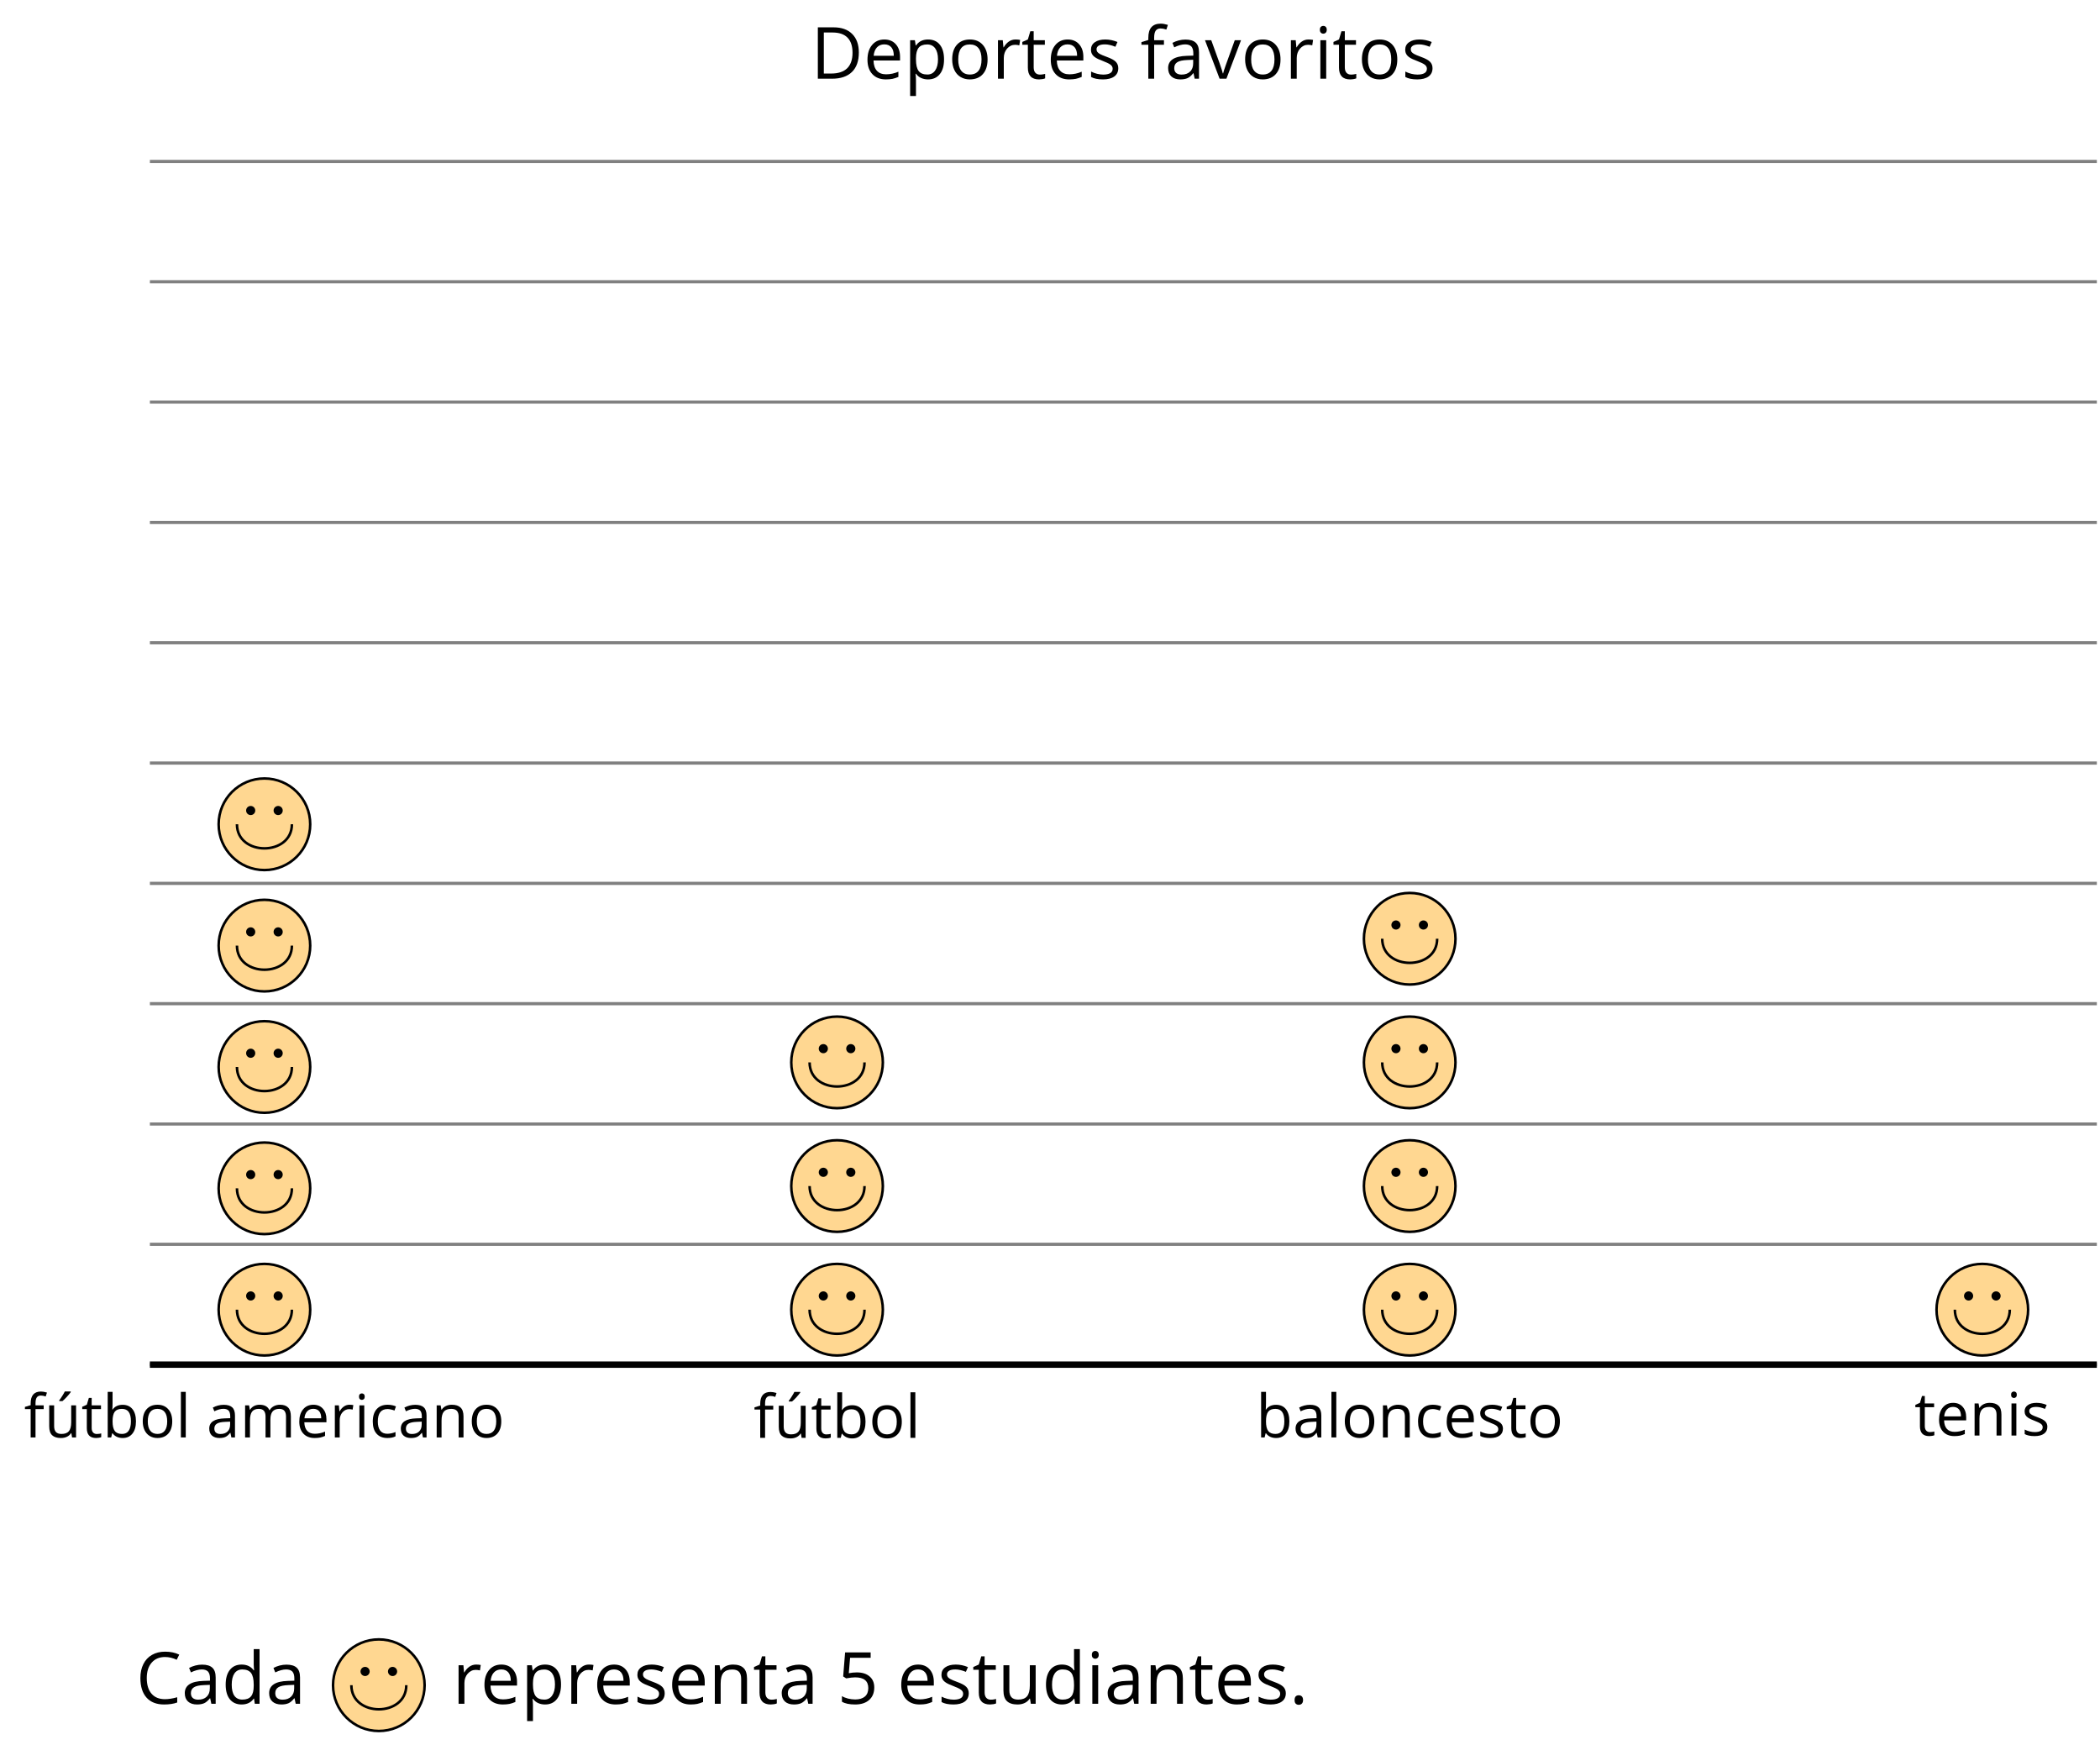 <?xml version='1.0' encoding='UTF-8'?>
<!-- This file was generated by dvisvgm 2.1.3 -->
<svg height='274.41pt' version='1.1' viewBox='-72 -72 330.233 274.41' width='330.233pt' xmlns='http://www.w3.org/2000/svg' xmlns:xlink='http://www.w3.org/1999/xlink'>
<defs>
<path d='M0.7 -0.488C0.7 -0.267 0.75 -0.11 0.856 -0.009C0.958 0.083 1.087 0.134 1.243 0.134C1.418 0.134 1.556 0.078 1.657 -0.028S1.809 -0.29 1.809 -0.488C1.809 -0.695 1.759 -0.847 1.657 -0.958C1.561 -1.059 1.423 -1.114 1.243 -1.114C1.068 -1.114 0.935 -1.059 0.838 -0.958C0.746 -0.847 0.7 -0.695 0.7 -0.488Z' id='g1-14'/>
<path d='M2.564 -4.111C2.215 -4.111 1.865 -4.075 1.51 -4.006L1.68 -6.027H4.374V-6.731H1.027L0.773 -3.582L1.169 -3.329C1.657 -3.416 2.049 -3.462 2.339 -3.462C3.49 -3.462 4.065 -2.993 4.065 -2.053C4.065 -1.57 3.913 -1.202 3.619 -0.948C3.315 -0.695 2.896 -0.566 2.357 -0.566C2.049 -0.566 1.731 -0.608 1.413 -0.681C1.096 -0.764 0.829 -0.87 0.612 -1.008V-0.272C1.013 -0.028 1.588 0.092 2.348 0.092C3.126 0.092 3.739 -0.106 4.18 -0.502C4.627 -0.898 4.848 -1.446 4.848 -2.141C4.848 -2.753 4.646 -3.232 4.236 -3.582C3.831 -3.936 3.273 -4.111 2.564 -4.111Z' id='g1-21'/>
<path d='M3.808 -6.128C4.319 -6.128 4.825 -6.008 5.336 -5.769L5.668 -6.441C5.138 -6.699 4.521 -6.828 3.817 -6.828C3.154 -6.828 2.578 -6.685 2.09 -6.404C1.598 -6.123 1.225 -5.718 0.967 -5.198C0.704 -4.678 0.576 -4.07 0.576 -3.375C0.576 -2.265 0.847 -1.413 1.381 -0.81C1.92 -0.207 2.689 0.092 3.679 0.092C4.365 0.092 4.94 0.005 5.405 -0.17V-0.856C4.802 -0.686 4.268 -0.603 3.798 -0.603C3.034 -0.603 2.445 -0.843 2.035 -1.326C1.621 -1.805 1.413 -2.486 1.413 -3.366C1.413 -4.222 1.63 -4.899 2.053 -5.387C2.486 -5.884 3.066 -6.128 3.808 -6.128Z' id='g1-35'/>
<path d='M6.298 -3.43C6.298 -4.471 6.008 -5.281 5.428 -5.861S4.033 -6.731 2.988 -6.731H0.925V0H2.79C3.923 0 4.788 -0.295 5.396 -0.884C5.994 -1.469 6.298 -2.32 6.298 -3.43ZM5.47 -3.402C5.47 -2.505 5.235 -1.823 4.765 -1.363C4.296 -0.907 3.596 -0.677 2.661 -0.677H1.708V-6.054H2.845C3.715 -6.054 4.369 -5.833 4.807 -5.387C5.249 -4.94 5.47 -4.282 5.47 -3.402Z' id='g1-36'/>
<path d='M3.913 0H4.48V-3.444C4.48 -4.033 4.337 -4.461 4.042 -4.728C3.757 -4.995 3.31 -5.129 2.707 -5.129C2.408 -5.129 2.113 -5.092 1.814 -5.014C1.519 -4.936 1.248 -4.83 0.999 -4.696L1.234 -4.111C1.763 -4.369 2.242 -4.498 2.661 -4.498C3.034 -4.498 3.306 -4.401 3.481 -4.217C3.646 -4.024 3.734 -3.734 3.734 -3.338V-3.025L2.878 -2.997C1.248 -2.947 0.433 -2.413 0.433 -1.395C0.433 -0.921 0.576 -0.552 0.856 -0.295C1.142 -0.037 1.533 0.092 2.035 0.092C2.408 0.092 2.721 0.037 2.974 -0.074C3.223 -0.189 3.471 -0.401 3.725 -0.718H3.762L3.913 0ZM2.187 -0.539C1.888 -0.539 1.653 -0.612 1.483 -0.755C1.317 -0.898 1.234 -1.11 1.234 -1.386C1.234 -1.74 1.367 -1.998 1.639 -2.164C1.906 -2.334 2.343 -2.426 2.951 -2.449L3.715 -2.482V-2.026C3.715 -1.556 3.582 -1.192 3.306 -0.93C3.039 -0.668 2.661 -0.539 2.187 -0.539Z' id='g1-65'/>
<path d='M3.158 -5.129C2.459 -5.129 1.929 -4.876 1.575 -4.374H1.538C1.561 -4.682 1.575 -5.032 1.575 -5.424V-7.164H0.81V0H1.358L1.519 -0.649H1.575C1.759 -0.396 1.989 -0.212 2.256 -0.092C2.532 0.032 2.832 0.092 3.158 0.092C3.817 0.092 4.328 -0.138 4.696 -0.599C5.069 -1.054 5.253 -1.699 5.253 -2.528S5.069 -3.996 4.705 -4.448C4.337 -4.903 3.821 -5.129 3.158 -5.129ZM3.048 -4.489C3.531 -4.489 3.886 -4.328 4.116 -4.006S4.461 -3.195 4.461 -2.537C4.461 -1.897 4.346 -1.404 4.116 -1.059C3.886 -0.718 3.536 -0.548 3.066 -0.548C2.546 -0.548 2.164 -0.7 1.929 -1.004C1.694 -1.312 1.575 -1.819 1.575 -2.528S1.69 -3.739 1.92 -4.042C2.15 -4.337 2.528 -4.489 3.048 -4.489Z' id='g1-66'/>
<path d='M2.827 0.092C3.338 0.092 3.766 0.005 4.102 -0.17V-0.847C3.66 -0.668 3.227 -0.576 2.808 -0.576C2.316 -0.576 1.948 -0.741 1.694 -1.073C1.446 -1.404 1.321 -1.878 1.321 -2.5C1.321 -3.808 1.832 -4.461 2.859 -4.461C3.011 -4.461 3.191 -4.438 3.389 -4.392C3.587 -4.351 3.771 -4.296 3.941 -4.227L4.176 -4.876C4.038 -4.945 3.849 -5.009 3.605 -5.06S3.122 -5.138 2.878 -5.138C2.127 -5.138 1.547 -4.908 1.142 -4.448C0.732 -3.987 0.529 -3.333 0.529 -2.491C0.529 -1.667 0.727 -1.031 1.133 -0.58C1.529 -0.134 2.095 0.092 2.827 0.092Z' id='g1-67'/>
<path d='M4.245 -0.677L4.346 0H4.968V-7.164H4.204V-5.111L4.222 -4.756L4.254 -4.392H4.194C3.831 -4.89 3.306 -5.138 2.62 -5.138C1.961 -5.138 1.45 -4.908 1.082 -4.448S0.529 -3.343 0.529 -2.509S0.714 -1.036 1.077 -0.585C1.446 -0.134 1.961 0.092 2.62 0.092C3.324 0.092 3.849 -0.166 4.204 -0.677H4.245ZM2.716 -0.548C2.261 -0.548 1.911 -0.714 1.676 -1.041S1.321 -1.855 1.321 -2.5C1.321 -3.135 1.441 -3.628 1.676 -3.978C1.915 -4.323 2.261 -4.498 2.707 -4.498C3.227 -4.498 3.61 -4.346 3.849 -4.042C4.084 -3.734 4.204 -3.223 4.204 -2.509V-2.348C4.204 -1.717 4.088 -1.257 3.849 -0.976C3.619 -0.691 3.237 -0.548 2.716 -0.548Z' id='g1-68'/>
<path d='M2.942 0.092C3.283 0.092 3.573 0.064 3.812 0.018C4.056 -0.037 4.309 -0.12 4.581 -0.235V-0.916C4.052 -0.691 3.513 -0.576 2.97 -0.576C2.454 -0.576 2.053 -0.727 1.768 -1.036C1.487 -1.344 1.335 -1.791 1.321 -2.385H4.797V-2.868C4.797 -3.55 4.613 -4.098 4.245 -4.512C3.877 -4.931 3.375 -5.138 2.744 -5.138C2.067 -5.138 1.533 -4.899 1.133 -4.42C0.727 -3.941 0.529 -3.297 0.529 -2.482C0.529 -1.676 0.746 -1.045 1.179 -0.589C1.607 -0.134 2.196 0.092 2.942 0.092ZM2.735 -4.498C3.135 -4.498 3.439 -4.369 3.656 -4.116C3.872 -3.858 3.978 -3.49 3.978 -3.006H1.34C1.381 -3.471 1.524 -3.84 1.768 -4.102C2.007 -4.365 2.33 -4.498 2.735 -4.498Z' id='g1-69'/>
<path d='M3.085 -4.452V-5.046H1.8V-5.373C1.8 -5.797 1.869 -6.105 2.007 -6.298C2.145 -6.487 2.357 -6.584 2.647 -6.584C2.855 -6.584 3.108 -6.538 3.402 -6.441L3.6 -7.053C3.241 -7.159 2.928 -7.215 2.661 -7.215C1.579 -7.215 1.036 -6.593 1.036 -5.355V-5.074L0.134 -4.797V-4.452H1.036V0H1.8V-4.452H3.085Z' id='g1-70'/>
<path d='M1.575 0V-5.046H0.81V0H1.575ZM0.746 -6.413C0.746 -6.243 0.787 -6.114 0.875 -6.031C0.962 -5.944 1.068 -5.902 1.197 -5.902C1.321 -5.902 1.427 -5.944 1.515 -6.031C1.602 -6.114 1.648 -6.243 1.648 -6.413S1.602 -6.713 1.515 -6.796S1.321 -6.92 1.197 -6.92C1.068 -6.92 0.962 -6.878 0.875 -6.796C0.787 -6.717 0.746 -6.588 0.746 -6.413Z' id='g1-73'/>
<path d='M1.575 0V-7.164H0.81V0H1.575Z' id='g1-76'/>
<path d='M7.242 0H8.006V-3.292C8.006 -3.936 7.864 -4.406 7.578 -4.696C7.297 -4.991 6.869 -5.138 6.298 -5.138C5.935 -5.138 5.608 -5.06 5.322 -4.908S4.82 -4.544 4.669 -4.282H4.632C4.388 -4.853 3.872 -5.138 3.085 -5.138C2.758 -5.138 2.468 -5.069 2.201 -4.931C1.943 -4.793 1.736 -4.599 1.593 -4.355H1.556L1.432 -5.046H0.81V0H1.575V-2.647C1.575 -3.301 1.685 -3.771 1.906 -4.061C2.132 -4.346 2.482 -4.489 2.96 -4.489C3.324 -4.489 3.596 -4.388 3.766 -4.19C3.936 -3.987 4.024 -3.683 4.024 -3.283V0H4.788V-2.818C4.788 -3.384 4.903 -3.808 5.129 -4.079S5.709 -4.489 6.183 -4.489C6.547 -4.489 6.814 -4.388 6.984 -4.19C7.155 -3.987 7.242 -3.683 7.242 -3.283V0Z' id='g1-77'/>
<path d='M4.263 0H5.028V-3.292C5.028 -3.936 4.876 -4.406 4.567 -4.696C4.259 -4.991 3.803 -5.138 3.195 -5.138C2.85 -5.138 2.532 -5.069 2.251 -4.936C1.971 -4.797 1.75 -4.604 1.593 -4.355H1.556L1.432 -5.046H0.81V0H1.575V-2.647C1.575 -3.306 1.699 -3.775 1.943 -4.061S2.574 -4.489 3.103 -4.489C3.504 -4.489 3.794 -4.388 3.983 -4.185S4.263 -3.674 4.263 -3.264V0Z' id='g1-78'/>
<path d='M5.166 -2.528C5.166 -3.329 4.959 -3.964 4.54 -4.434C4.125 -4.903 3.564 -5.138 2.859 -5.138C2.127 -5.138 1.556 -4.908 1.146 -4.448C0.737 -3.992 0.529 -3.352 0.529 -2.528C0.529 -1.998 0.626 -1.533 0.815 -1.137S1.275 -0.437 1.625 -0.226S2.376 0.092 2.827 0.092C3.559 0.092 4.13 -0.138 4.544 -0.599C4.959 -1.064 5.166 -1.704 5.166 -2.528ZM1.321 -2.528C1.321 -3.177 1.45 -3.669 1.704 -3.996S2.334 -4.489 2.836 -4.489C3.343 -4.489 3.725 -4.323 3.987 -3.987C4.245 -3.656 4.374 -3.168 4.374 -2.528C4.374 -1.878 4.245 -1.39 3.987 -1.05C3.725 -0.718 3.347 -0.548 2.845 -0.548S1.966 -0.718 1.708 -1.054S1.321 -1.883 1.321 -2.528Z' id='g1-79'/>
<path d='M3.158 0.092C3.817 0.092 4.328 -0.138 4.696 -0.599C5.069 -1.054 5.253 -1.699 5.253 -2.528C5.253 -3.352 5.074 -3.996 4.705 -4.452C4.346 -4.908 3.826 -5.138 3.158 -5.138C2.822 -5.138 2.523 -5.078 2.261 -4.954S1.773 -4.632 1.575 -4.355H1.538L1.432 -5.046H0.81V2.265H1.575V0.189C1.575 -0.074 1.556 -0.355 1.519 -0.649H1.575C1.759 -0.396 1.989 -0.212 2.256 -0.092C2.532 0.032 2.832 0.092 3.158 0.092ZM3.048 -4.489C3.494 -4.489 3.844 -4.319 4.088 -3.987C4.337 -3.646 4.461 -3.168 4.461 -2.537C4.461 -1.915 4.337 -1.432 4.088 -1.077C3.844 -0.723 3.504 -0.548 3.066 -0.548C2.546 -0.548 2.164 -0.7 1.929 -1.004C1.694 -1.312 1.575 -1.819 1.575 -2.528V-2.698C1.579 -3.32 1.699 -3.775 1.929 -4.061S2.532 -4.489 3.048 -4.489Z' id='g1-80'/>
<path d='M3.112 -5.138C2.795 -5.138 2.505 -5.051 2.242 -4.871S1.754 -4.438 1.565 -4.111H1.529L1.441 -5.046H0.81V0H1.575V-2.707C1.575 -3.2 1.722 -3.614 2.007 -3.946C2.302 -4.277 2.647 -4.443 3.057 -4.443C3.218 -4.443 3.402 -4.42 3.61 -4.374L3.715 -5.083C3.536 -5.12 3.338 -5.138 3.112 -5.138Z' id='g1-82'/>
<path d='M4.065 -1.377C4.065 -1.713 3.959 -1.989 3.748 -2.21C3.541 -2.431 3.135 -2.652 2.537 -2.868C2.099 -3.029 1.805 -3.154 1.653 -3.241S1.39 -3.416 1.317 -3.513C1.252 -3.61 1.215 -3.725 1.215 -3.858C1.215 -4.056 1.308 -4.213 1.492 -4.328S1.948 -4.498 2.311 -4.498C2.721 -4.498 3.181 -4.392 3.688 -4.185L3.959 -4.807C3.439 -5.028 2.91 -5.138 2.366 -5.138C1.782 -5.138 1.326 -5.018 0.99 -4.779C0.654 -4.544 0.488 -4.217 0.488 -3.808C0.488 -3.577 0.534 -3.379 0.635 -3.214C0.727 -3.048 0.875 -2.901 1.077 -2.772C1.271 -2.638 1.607 -2.486 2.076 -2.311C2.569 -2.122 2.901 -1.957 3.076 -1.814C3.241 -1.676 3.329 -1.51 3.329 -1.312C3.329 -1.05 3.223 -0.856 3.006 -0.727C2.79 -0.603 2.486 -0.539 2.086 -0.539C1.828 -0.539 1.561 -0.576 1.28 -0.645C1.004 -0.714 0.746 -0.81 0.502 -0.935V-0.226C0.875 -0.014 1.4 0.092 2.067 0.092C2.698 0.092 3.191 -0.037 3.541 -0.29S4.065 -0.907 4.065 -1.377Z' id='g1-83'/>
<path d='M2.44 -0.539C2.187 -0.539 1.989 -0.622 1.846 -0.783S1.63 -1.179 1.63 -1.483V-4.452H3.094V-5.046H1.63V-6.215H1.188L0.866 -5.138L0.143 -4.82V-4.452H0.866V-1.45C0.866 -0.424 1.354 0.092 2.33 0.092C2.459 0.092 2.606 0.078 2.762 0.055C2.928 0.028 3.048 -0.005 3.131 -0.046V-0.631C3.057 -0.608 2.956 -0.589 2.832 -0.571C2.707 -0.548 2.574 -0.539 2.44 -0.539Z' id='g1-84'/>
<path d='M1.529 -5.046H0.755V-1.745C0.755 -1.105 0.907 -0.635 1.215 -0.345C1.519 -0.055 1.98 0.092 2.592 0.092C2.947 0.092 3.264 0.028 3.545 -0.106C3.821 -0.239 4.038 -0.428 4.194 -0.677H4.236L4.346 0H4.977V-5.046H4.213V-2.394C4.213 -1.74 4.088 -1.271 3.849 -0.981C3.6 -0.691 3.218 -0.548 2.689 -0.548C2.288 -0.548 1.998 -0.649 1.809 -0.852S1.529 -1.363 1.529 -1.773V-5.046Z' id='g1-85'/>
<path d='M1.915 0H2.808L4.724 -5.046H3.904C3.278 -3.329 2.873 -2.215 2.698 -1.704C2.514 -1.188 2.408 -0.852 2.376 -0.691H2.339C2.297 -0.898 2.15 -1.354 1.906 -2.053L0.82 -5.046H0L1.915 0Z' id='g1-86'/>
<path d='M1.529 -5.046H0.755V-1.745C0.755 -1.105 0.907 -0.635 1.215 -0.345C1.519 -0.055 1.98 0.092 2.592 0.092C2.947 0.092 3.264 0.028 3.545 -0.106C3.821 -0.239 4.038 -0.428 4.194 -0.677H4.236L4.346 0H4.977V-5.046H4.213V-2.394C4.213 -1.74 4.088 -1.271 3.849 -0.981C3.6 -0.691 3.218 -0.548 2.689 -0.548C2.288 -0.548 1.998 -0.649 1.809 -0.852S1.529 -1.363 1.529 -1.773V-5.046ZM2.33 -5.829V-5.714H2.841C3.039 -5.875 3.269 -6.1 3.536 -6.39S4.006 -6.929 4.139 -7.127V-7.224H3.209C3.112 -7.026 2.979 -6.791 2.804 -6.519C2.638 -6.248 2.477 -6.018 2.33 -5.829Z' id='g1-185'/>
<use id='g6-14' transform='scale(1.2)' xlink:href='#g1-14'/>
<use id='g6-21' transform='scale(1.2)' xlink:href='#g1-21'/>
<use id='g6-35' transform='scale(1.2)' xlink:href='#g1-35'/>
<use id='g6-36' transform='scale(1.2)' xlink:href='#g1-36'/>
<use id='g6-65' transform='scale(1.2)' xlink:href='#g1-65'/>
<use id='g6-68' transform='scale(1.2)' xlink:href='#g1-68'/>
<use id='g6-69' transform='scale(1.2)' xlink:href='#g1-69'/>
<use id='g6-70' transform='scale(1.2)' xlink:href='#g1-70'/>
<use id='g6-73' transform='scale(1.2)' xlink:href='#g1-73'/>
<use id='g6-78' transform='scale(1.2)' xlink:href='#g1-78'/>
<use id='g6-79' transform='scale(1.2)' xlink:href='#g1-79'/>
<use id='g6-80' transform='scale(1.2)' xlink:href='#g1-80'/>
<use id='g6-82' transform='scale(1.2)' xlink:href='#g1-82'/>
<use id='g6-83' transform='scale(1.2)' xlink:href='#g1-83'/>
<use id='g6-84' transform='scale(1.2)' xlink:href='#g1-84'/>
<use id='g6-85' transform='scale(1.2)' xlink:href='#g1-85'/>
<use id='g6-86' transform='scale(1.2)' xlink:href='#g1-86'/>
</defs>
<g id='page1'>
<path d='M-48.43 142.555H257.738M-48.43 123.637H257.738M-48.43 104.723H257.738M-48.43 85.805H257.738M-48.43 66.887H257.738M-48.43 47.969H257.738M-48.43 29.055H257.738M-48.43 10.137H257.738M-48.43 -8.781H257.738M-48.43 -27.699H257.738M-48.43 -46.617H257.738' fill='none' stroke='#808080' stroke-linejoin='bevel' stroke-miterlimit='10.037' stroke-width='0.5'/>
<path d='M-48.43 142.555H257.738' fill='none' stroke='#000000' stroke-linejoin='bevel' stroke-miterlimit='10.037' stroke-width='1'/>
<g transform='matrix(1 0 0 1 -43.359 26.848)'>
<use x='-24.856' xlink:href='#g1-70' y='127.151'/>
<use x='-21.657' xlink:href='#g1-185' y='127.151'/>
<use x='-15.855' xlink:href='#g1-84' y='127.151'/>
<use x='-12.514' xlink:href='#g1-66' y='127.151'/>
<use x='-6.722' xlink:href='#g1-79' y='127.151'/>
<use x='-1.005' xlink:href='#g1-76' y='127.151'/>
<use x='3.831' xlink:href='#g1-65' y='127.151'/>
<use x='9.093' xlink:href='#g1-77' y='127.151'/>
<use x='17.895' xlink:href='#g1-69' y='127.151'/>
<use x='23.205' xlink:href='#g1-82' y='127.151'/>
<use x='27.066' xlink:href='#g1-73' y='127.151'/>
<use x='29.451' xlink:href='#g1-67' y='127.151'/>
<use x='33.956' xlink:href='#g1-65' y='127.151'/>
<use x='39.219' xlink:href='#g1-78' y='127.151'/>
<use x='45.02' xlink:href='#g1-79' y='127.151'/>
</g>
<g transform='matrix(1 0 0 1 65.907 26.914)'>
<use x='-19.395' xlink:href='#g1-70' y='127.151'/>
<use x='-16.196' xlink:href='#g1-185' y='127.151'/>
<use x='-10.394' xlink:href='#g1-84' y='127.151'/>
<use x='-7.053' xlink:href='#g1-66' y='127.151'/>
<use x='-1.261' xlink:href='#g1-79' y='127.151'/>
<use x='4.456' xlink:href='#g1-76' y='127.151'/>
</g>
<g transform='matrix(1 0 0 1 150.363 26.848)'>
<use x='-24.856' xlink:href='#g1-66' y='127.151'/>
<use x='-19.064' xlink:href='#g1-65' y='127.151'/>
<use x='-13.801' xlink:href='#g1-76' y='127.151'/>
<use x='-11.416' xlink:href='#g1-79' y='127.151'/>
<use x='-5.7' xlink:href='#g1-78' y='127.151'/>
<use x='0.102' xlink:href='#g1-67' y='127.151'/>
<use x='4.607' xlink:href='#g1-69' y='127.151'/>
<use x='9.917' xlink:href='#g1-83' y='127.151'/>
<use x='14.431' xlink:href='#g1-84' y='127.151'/>
<use x='17.772' xlink:href='#g1-79' y='127.151'/>
</g>
<g transform='matrix(1 0 0 1 253.908 26.549)'>
<use x='-24.856' xlink:href='#g1-84' y='127.151'/>
<use x='-21.515' xlink:href='#g1-69' y='127.151'/>
<use x='-16.205' xlink:href='#g1-78' y='127.151'/>
<use x='-10.403' xlink:href='#g1-73' y='127.151'/>
<use x='-8.018' xlink:href='#g1-83' y='127.151'/>
</g>
<g transform='matrix(1 0 0 1 80.355 -186.776)'>
<use x='-24.856' xlink:href='#g6-36' y='127.151'/>
<use x='-16.576' xlink:href='#g6-69' y='127.151'/>
<use x='-10.205' xlink:href='#g6-80' y='127.151'/>
<use x='-3.254' xlink:href='#g6-79' y='127.151'/>
<use x='3.606' xlink:href='#g6-82' y='127.151'/>
<use x='8.24' xlink:href='#g6-84' y='127.151'/>
<use x='12.249' xlink:href='#g6-69' y='127.151'/>
<use x='18.62' xlink:href='#g6-83' y='127.151'/>
<use x='26.979' xlink:href='#g6-70' y='127.151'/>
<use x='30.818' xlink:href='#g6-65' y='127.151'/>
<use x='37.133' xlink:href='#g6-86' y='127.151'/>
<use x='42.812' xlink:href='#g6-79' y='127.151'/>
<use x='49.671' xlink:href='#g6-82' y='127.151'/>
<use x='54.305' xlink:href='#g6-73' y='127.151'/>
<use x='57.167' xlink:href='#g6-84' y='127.151'/>
<use x='61.176' xlink:href='#g6-79' y='127.151'/>
<use x='68.036' xlink:href='#g6-83' y='127.151'/>
</g>
<path d='M-23.219 133.914C-23.219 129.938 -26.441 126.715 -30.418 126.715C-34.395 126.715 -37.617 129.938 -37.617 133.914C-37.617 137.891 -34.395 141.117 -30.418 141.117C-26.441 141.117 -23.219 137.891 -23.219 133.914Z' fill='#ffd791'/>
<path d='M-23.219 133.914C-23.219 129.938 -26.441 126.715 -30.418 126.715C-34.395 126.715 -37.617 129.938 -37.617 133.914C-37.617 137.891 -34.395 141.117 -30.418 141.117C-26.441 141.117 -23.219 137.891 -23.219 133.914Z' fill='none' stroke='#000000' stroke-linejoin='bevel' stroke-miterlimit='10.037' stroke-width='0.4'/>
<path d='M-27.539 131.754C-27.539 131.359 -27.859 131.035 -28.258 131.035C-28.656 131.035 -28.977 131.359 -28.977 131.754C-28.977 132.152 -28.656 132.477 -28.258 132.477C-27.859 132.477 -27.539 132.152 -27.539 131.754Z'/>
<path d='M-31.859 131.754C-31.859 131.359 -32.18 131.035 -32.578 131.035C-32.977 131.035 -33.297 131.359 -33.297 131.754C-33.297 132.152 -32.977 132.477 -32.578 132.477C-32.18 132.477 -31.859 132.152 -31.859 131.754Z'/>
<path d='M-26.098 133.914C-26.098 138.969 -34.738 138.969 -34.738 133.914' fill='none' stroke='#000000' stroke-linejoin='bevel' stroke-miterlimit='10.037' stroke-width='0.4'/>
<path d='M-23.219 114.836C-23.219 110.859 -26.441 107.633 -30.418 107.633C-34.395 107.633 -37.617 110.859 -37.617 114.836C-37.617 118.812 -34.395 122.035 -30.418 122.035C-26.441 122.035 -23.219 118.812 -23.219 114.836Z' fill='#ffd791'/>
<path d='M-23.219 114.836C-23.219 110.859 -26.441 107.633 -30.418 107.633C-34.395 107.633 -37.617 110.859 -37.617 114.836C-37.617 118.812 -34.395 122.035 -30.418 122.035C-26.441 122.035 -23.219 118.812 -23.219 114.836Z' fill='none' stroke='#000000' stroke-linejoin='bevel' stroke-miterlimit='10.037' stroke-width='0.4'/>
<path d='M-27.539 112.676C-27.539 112.277 -27.859 111.957 -28.258 111.957C-28.656 111.957 -28.977 112.277 -28.977 112.676C-28.977 113.074 -28.656 113.395 -28.258 113.395C-27.859 113.395 -27.539 113.074 -27.539 112.676Z'/>
<path d='M-31.859 112.676C-31.859 112.277 -32.18 111.957 -32.578 111.957C-32.977 111.957 -33.297 112.277 -33.297 112.676C-33.297 113.074 -32.977 113.395 -32.578 113.395C-32.18 113.395 -31.859 113.074 -31.859 112.676Z'/>
<path d='M-26.098 114.836C-26.098 119.891 -34.738 119.891 -34.738 114.836' fill='none' stroke='#000000' stroke-linejoin='bevel' stroke-miterlimit='10.037' stroke-width='0.4'/>
<path d='M-23.219 95.754C-23.219 91.777 -26.441 88.555 -30.418 88.555C-34.395 88.555 -37.617 91.777 -37.617 95.754C-37.617 99.731 -34.395 102.957 -30.418 102.957C-26.441 102.957 -23.219 99.731 -23.219 95.754Z' fill='#ffd791'/>
<path d='M-23.219 95.754C-23.219 91.777 -26.441 88.555 -30.418 88.555C-34.395 88.555 -37.617 91.777 -37.617 95.754C-37.617 99.731 -34.395 102.957 -30.418 102.957C-26.441 102.957 -23.219 99.731 -23.219 95.754Z' fill='none' stroke='#000000' stroke-linejoin='bevel' stroke-miterlimit='10.037' stroke-width='0.4'/>
<path d='M-27.539 93.594C-27.539 93.199 -27.859 92.875 -28.258 92.875C-28.656 92.875 -28.977 93.199 -28.977 93.594C-28.977 93.992 -28.656 94.316 -28.258 94.316C-27.859 94.316 -27.539 93.992 -27.539 93.594Z'/>
<path d='M-31.859 93.594C-31.859 93.199 -32.18 92.875 -32.578 92.875C-32.977 92.875 -33.297 93.199 -33.297 93.594C-33.297 93.992 -32.977 94.316 -32.578 94.316C-32.18 94.316 -31.859 93.992 -31.859 93.594Z'/>
<path d='M-26.098 95.754C-26.098 100.809 -34.738 100.809 -34.738 95.754' fill='none' stroke='#000000' stroke-linejoin='bevel' stroke-miterlimit='10.037' stroke-width='0.4'/>
<path d='M-23.219 76.676C-23.219 72.699 -26.441 69.473 -30.418 69.473C-34.395 69.473 -37.617 72.699 -37.617 76.676C-37.617 80.652 -34.395 83.875 -30.418 83.875C-26.441 83.875 -23.219 80.652 -23.219 76.676Z' fill='#ffd791'/>
<path d='M-23.219 76.676C-23.219 72.699 -26.441 69.473 -30.418 69.473C-34.395 69.473 -37.617 72.699 -37.617 76.676C-37.617 80.652 -34.395 83.875 -30.418 83.875C-26.441 83.875 -23.219 80.652 -23.219 76.676Z' fill='none' stroke='#000000' stroke-linejoin='bevel' stroke-miterlimit='10.037' stroke-width='0.4'/>
<path d='M-27.539 74.516C-27.539 74.117 -27.859 73.797 -28.258 73.797C-28.656 73.797 -28.977 74.117 -28.977 74.516C-28.977 74.914 -28.656 75.234 -28.258 75.234C-27.859 75.234 -27.539 74.914 -27.539 74.516Z'/>
<path d='M-31.859 74.516C-31.859 74.117 -32.18 73.797 -32.578 73.797C-32.977 73.797 -33.297 74.117 -33.297 74.516C-33.297 74.914 -32.977 75.234 -32.578 75.234C-32.18 75.234 -31.859 74.914 -31.859 74.516Z'/>
<path d='M-26.098 76.676C-26.098 81.727 -34.738 81.727 -34.738 76.676' fill='none' stroke='#000000' stroke-linejoin='bevel' stroke-miterlimit='10.037' stroke-width='0.4'/>
<path d='M-23.219 57.594C-23.219 53.617 -26.441 50.395 -30.418 50.395C-34.395 50.395 -37.617 53.617 -37.617 57.594C-37.617 61.57 -34.395 64.797 -30.418 64.797C-26.441 64.797 -23.219 61.57 -23.219 57.594Z' fill='#ffd791'/>
<path d='M-23.219 57.594C-23.219 53.617 -26.441 50.395 -30.418 50.395C-34.395 50.395 -37.617 53.617 -37.617 57.594C-37.617 61.57 -34.395 64.797 -30.418 64.797C-26.441 64.797 -23.219 61.57 -23.219 57.594Z' fill='none' stroke='#000000' stroke-linejoin='bevel' stroke-miterlimit='10.037' stroke-width='0.4'/>
<path d='M-27.539 55.434C-27.539 55.039 -27.859 54.715 -28.258 54.715C-28.656 54.715 -28.977 55.039 -28.977 55.434C-28.977 55.832 -28.656 56.152 -28.258 56.152C-27.859 56.152 -27.539 55.832 -27.539 55.434Z'/>
<path d='M-31.859 55.434C-31.859 55.039 -32.18 54.715 -32.578 54.715C-32.977 54.715 -33.297 55.039 -33.297 55.434C-33.297 55.832 -32.977 56.152 -32.578 56.152C-32.18 56.152 -31.859 55.832 -31.859 55.434Z'/>
<path d='M-26.098 57.594C-26.098 62.648 -34.738 62.648 -34.738 57.594' fill='none' stroke='#000000' stroke-linejoin='bevel' stroke-miterlimit='10.037' stroke-width='0.4'/>
<path d='M66.832 133.914C66.832 129.938 63.609 126.715 59.629 126.715C55.652 126.715 52.43 129.938 52.43 133.914C52.43 137.891 55.652 141.117 59.629 141.117C63.609 141.117 66.832 137.891 66.832 133.914Z' fill='#ffd791'/>
<path d='M66.832 133.914C66.832 129.938 63.609 126.715 59.629 126.715C55.652 126.715 52.43 129.938 52.43 133.914C52.43 137.891 55.652 141.117 59.629 141.117C63.609 141.117 66.832 137.891 66.832 133.914Z' fill='none' stroke='#000000' stroke-linejoin='bevel' stroke-miterlimit='10.037' stroke-width='0.4'/>
<path d='M62.512 131.754C62.512 131.359 62.187 131.035 61.789 131.035C61.394 131.035 61.07 131.359 61.07 131.754C61.07 132.152 61.394 132.477 61.789 132.477C62.187 132.477 62.512 132.152 62.512 131.754Z'/>
<path d='M58.191 131.754C58.191 131.359 57.867 131.035 57.473 131.035C57.074 131.035 56.75 131.359 56.75 131.754C56.75 132.152 57.074 132.477 57.473 132.477C57.867 132.477 58.191 132.152 58.191 131.754Z'/>
<path d='M63.949 133.914C63.949 138.969 55.312 138.969 55.312 133.914' fill='none' stroke='#000000' stroke-linejoin='bevel' stroke-miterlimit='10.037' stroke-width='0.4'/>
<path d='M66.832 114.477C66.832 110.496 63.609 107.273 59.629 107.273C55.652 107.273 52.43 110.496 52.43 114.477C52.43 118.453 55.652 121.676 59.629 121.676C63.609 121.676 66.832 118.453 66.832 114.477Z' fill='#ffd791'/>
<path d='M66.832 114.477C66.832 110.496 63.609 107.273 59.629 107.273C55.652 107.273 52.43 110.496 52.43 114.477C52.43 118.453 55.652 121.676 59.629 121.676C63.609 121.676 66.832 118.453 66.832 114.477Z' fill='none' stroke='#000000' stroke-linejoin='bevel' stroke-miterlimit='10.037' stroke-width='0.4'/>
<path d='M62.512 112.316C62.512 111.918 62.187 111.594 61.789 111.594C61.394 111.594 61.07 111.918 61.07 112.316C61.07 112.711 61.394 113.035 61.789 113.035C62.187 113.035 62.512 112.711 62.512 112.316Z'/>
<path d='M58.191 112.316C58.191 111.918 57.867 111.594 57.473 111.594C57.074 111.594 56.75 111.918 56.75 112.316C56.75 112.711 57.074 113.035 57.473 113.035C57.867 113.035 58.191 112.711 58.191 112.316Z'/>
<path d='M63.949 114.477C63.949 119.527 55.312 119.527 55.312 114.477' fill='none' stroke='#000000' stroke-linejoin='bevel' stroke-miterlimit='10.037' stroke-width='0.4'/>
<path d='M66.832 95.035C66.832 91.059 63.609 87.832 59.629 87.832C55.652 87.832 52.43 91.059 52.43 95.035C52.43 99.012 55.652 102.234 59.629 102.234C63.609 102.234 66.832 99.012 66.832 95.035Z' fill='#ffd791'/>
<path d='M66.832 95.035C66.832 91.059 63.609 87.832 59.629 87.832C55.652 87.832 52.43 91.059 52.43 95.035C52.43 99.012 55.652 102.234 59.629 102.234C63.609 102.234 66.832 99.012 66.832 95.035Z' fill='none' stroke='#000000' stroke-linejoin='bevel' stroke-miterlimit='10.037' stroke-width='0.4'/>
<path d='M62.512 92.875C62.512 92.477 62.187 92.156 61.789 92.156C61.394 92.156 61.07 92.477 61.07 92.875C61.07 93.273 61.394 93.594 61.789 93.594C62.187 93.594 62.512 93.273 62.512 92.875Z'/>
<path d='M58.191 92.875C58.191 92.477 57.867 92.156 57.473 92.156C57.074 92.156 56.75 92.477 56.75 92.875C56.75 93.273 57.074 93.594 57.473 93.594C57.867 93.594 58.191 93.273 58.191 92.875Z'/>
<path d='M63.949 95.035C63.949 100.09 55.312 100.09 55.312 95.035' fill='none' stroke='#000000' stroke-linejoin='bevel' stroke-miterlimit='10.037' stroke-width='0.4'/>
<path d='M156.879 133.914C156.879 129.938 153.656 126.715 149.68 126.715C145.703 126.715 142.48 129.938 142.48 133.914C142.48 137.891 145.703 141.117 149.68 141.117C153.656 141.117 156.879 137.891 156.879 133.914Z' fill='#ffd791'/>
<path d='M156.879 133.914C156.879 129.938 153.656 126.715 149.68 126.715C145.703 126.715 142.48 129.938 142.48 133.914C142.48 137.891 145.703 141.117 149.68 141.117C153.656 141.117 156.879 137.891 156.879 133.914Z' fill='none' stroke='#000000' stroke-linejoin='bevel' stroke-miterlimit='10.037' stroke-width='0.4'/>
<path d='M152.558 131.754C152.558 131.359 152.238 131.035 151.84 131.035C151.441 131.035 151.121 131.359 151.121 131.754C151.121 132.152 151.441 132.477 151.84 132.477C152.238 132.477 152.558 132.152 152.558 131.754Z'/>
<path d='M148.238 131.754C148.238 131.359 147.918 131.035 147.519 131.035C147.121 131.035 146.801 131.359 146.801 131.754C146.801 132.152 147.121 132.477 147.519 132.477C147.918 132.477 148.238 132.152 148.238 131.754Z'/>
<path d='M154 133.914C154 138.969 145.359 138.969 145.359 133.914' fill='none' stroke='#000000' stroke-linejoin='bevel' stroke-miterlimit='10.037' stroke-width='0.4'/>
<path d='M156.879 114.477C156.879 110.496 153.656 107.273 149.68 107.273C145.703 107.273 142.48 110.496 142.48 114.477C142.48 118.453 145.703 121.676 149.68 121.676C153.656 121.676 156.879 118.453 156.879 114.477Z' fill='#ffd791'/>
<path d='M156.879 114.477C156.879 110.496 153.656 107.273 149.68 107.273C145.703 107.273 142.48 110.496 142.48 114.477C142.48 118.453 145.703 121.676 149.68 121.676C153.656 121.676 156.879 118.453 156.879 114.477Z' fill='none' stroke='#000000' stroke-linejoin='bevel' stroke-miterlimit='10.037' stroke-width='0.4'/>
<path d='M152.558 112.316C152.558 111.918 152.238 111.594 151.84 111.594C151.441 111.594 151.121 111.918 151.121 112.316C151.121 112.711 151.441 113.035 151.84 113.035C152.238 113.035 152.558 112.711 152.558 112.316Z'/>
<path d='M148.238 112.316C148.238 111.918 147.918 111.594 147.519 111.594C147.121 111.594 146.801 111.918 146.801 112.316C146.801 112.711 147.121 113.035 147.519 113.035C147.918 113.035 148.238 112.711 148.238 112.316Z'/>
<path d='M154 114.477C154 119.527 145.359 119.527 145.359 114.477' fill='none' stroke='#000000' stroke-linejoin='bevel' stroke-miterlimit='10.037' stroke-width='0.4'/>
<path d='M156.879 95.035C156.879 91.059 153.656 87.832 149.68 87.832C145.703 87.832 142.48 91.059 142.48 95.035C142.48 99.012 145.703 102.234 149.68 102.234C153.656 102.234 156.879 99.012 156.879 95.035Z' fill='#ffd791'/>
<path d='M156.879 95.035C156.879 91.059 153.656 87.832 149.68 87.832C145.703 87.832 142.48 91.059 142.48 95.035C142.48 99.012 145.703 102.234 149.68 102.234C153.656 102.234 156.879 99.012 156.879 95.035Z' fill='none' stroke='#000000' stroke-linejoin='bevel' stroke-miterlimit='10.037' stroke-width='0.4'/>
<path d='M152.558 92.875C152.558 92.477 152.238 92.156 151.84 92.156C151.441 92.156 151.121 92.477 151.121 92.875C151.121 93.273 151.441 93.594 151.84 93.594C152.238 93.594 152.558 93.273 152.558 92.875Z'/>
<path d='M148.238 92.875C148.238 92.477 147.918 92.156 147.519 92.156C147.121 92.156 146.801 92.477 146.801 92.875C146.801 93.273 147.121 93.594 147.519 93.594C147.918 93.594 148.238 93.273 148.238 92.875Z'/>
<path d='M154 95.035C154 100.09 145.359 100.09 145.359 95.035' fill='none' stroke='#000000' stroke-linejoin='bevel' stroke-miterlimit='10.037' stroke-width='0.4'/>
<path d='M156.879 75.594C156.879 71.617 153.656 68.394 149.68 68.394C145.703 68.394 142.48 71.617 142.48 75.594C142.48 79.57 145.703 82.793 149.68 82.793C153.656 82.793 156.879 79.57 156.879 75.594Z' fill='#ffd791'/>
<path d='M156.879 75.594C156.879 71.617 153.656 68.394 149.68 68.394C145.703 68.394 142.48 71.617 142.48 75.594C142.48 79.57 145.703 82.793 149.68 82.793C153.656 82.793 156.879 79.57 156.879 75.594Z' fill='none' stroke='#000000' stroke-linejoin='bevel' stroke-miterlimit='10.037' stroke-width='0.4'/>
<path d='M152.558 73.434C152.558 73.035 152.238 72.715 151.84 72.715C151.441 72.715 151.121 73.035 151.121 73.434C151.121 73.832 151.441 74.152 151.84 74.152C152.238 74.152 152.558 73.832 152.558 73.434Z'/>
<path d='M148.238 73.434C148.238 73.035 147.918 72.715 147.519 72.715C147.121 72.715 146.801 73.035 146.801 73.434C146.801 73.832 147.121 74.152 147.519 74.152C147.918 74.152 148.238 73.832 148.238 73.434Z'/>
<path d='M154 75.594C154 80.648 145.359 80.648 145.359 75.594' fill='none' stroke='#000000' stroke-linejoin='bevel' stroke-miterlimit='10.037' stroke-width='0.4'/>
<path d='M246.93 133.914C246.93 129.938 243.707 126.715 239.73 126.715C235.75 126.715 232.527 129.938 232.527 133.914C232.527 137.891 235.75 141.117 239.73 141.117C243.707 141.117 246.93 137.891 246.93 133.914Z' fill='#ffd791'/>
<path d='M246.93 133.914C246.93 129.938 243.707 126.715 239.73 126.715C235.75 126.715 232.527 129.938 232.527 133.914C232.527 137.891 235.75 141.117 239.73 141.117C243.707 141.117 246.93 137.891 246.93 133.914Z' fill='none' stroke='#000000' stroke-linejoin='bevel' stroke-miterlimit='10.037' stroke-width='0.4'/>
<path d='M242.609 131.754C242.609 131.359 242.285 131.035 241.887 131.035C241.492 131.035 241.168 131.359 241.168 131.754C241.168 132.152 241.492 132.477 241.887 132.477C242.285 132.477 242.609 132.152 242.609 131.754Z'/>
<path d='M238.289 131.754C238.289 131.359 237.965 131.035 237.57 131.035C237.172 131.035 236.848 131.359 236.848 131.754C236.848 132.152 237.172 132.477 237.57 132.477C237.965 132.477 238.289 132.152 238.289 131.754Z'/>
<path d='M244.047 133.914C244.047 138.969 235.41 138.969 235.41 133.914' fill='none' stroke='#000000' stroke-linejoin='bevel' stroke-miterlimit='10.037' stroke-width='0.4'/>
<g transform='matrix(1 0 0 1 -2.188 53.322)'>
<use x='-48.428' xlink:href='#g6-35' y='142.555'/>
<use x='-41.273' xlink:href='#g6-65' y='142.555'/>
<use x='-34.958' xlink:href='#g6-68' y='142.555'/>
<use x='-28.007' xlink:href='#g6-65' y='142.555'/>
<use x='1.329' xlink:href='#g6-82' y='142.555'/>
<use x='5.735' xlink:href='#g6-69' y='142.555'/>
<use x='12.107' xlink:href='#g6-80' y='142.555'/>
<use x='19.058' xlink:href='#g6-82' y='142.555'/>
<use x='23.464' xlink:href='#g6-69' y='142.555'/>
<use x='29.836' xlink:href='#g6-83' y='142.555'/>
<use x='35.253' xlink:href='#g6-69' y='142.555'/>
<use x='41.625' xlink:href='#g6-78' y='142.555'/>
<use x='48.587' xlink:href='#g6-84' y='142.555'/>
<use x='52.596' xlink:href='#g6-65' y='142.555'/>
<use x='61.852' xlink:href='#g6-21' y='142.555'/>
<use x='71.279' xlink:href='#g6-69' y='142.555'/>
<use x='77.65' xlink:href='#g6-83' y='142.555'/>
<use x='83.068' xlink:href='#g6-84' y='142.555'/>
<use x='87.077' xlink:href='#g6-85' y='142.555'/>
<use x='94.039' xlink:href='#g6-68' y='142.555'/>
<use x='100.99' xlink:href='#g6-73' y='142.555'/>
<use x='103.852' xlink:href='#g6-65' y='142.555'/>
<use x='110.166' xlink:href='#g6-78' y='142.555'/>
<use x='117.128' xlink:href='#g6-84' y='142.555'/>
<use x='121.138' xlink:href='#g6-69' y='142.555'/>
<use x='127.509' xlink:href='#g6-83' y='142.555'/>
<use x='132.927' xlink:href='#g6-14' y='142.555'/>
</g>
<path d='M-5.227 192.957C-5.227 188.981 -8.449 185.754 -12.426 185.754C-16.402 185.754 -19.629 188.981 -19.629 192.957C-19.629 196.934 -16.402 200.156 -12.426 200.156C-8.449 200.156 -5.227 196.934 -5.227 192.957Z' fill='#ffd791'/>
<path d='M-5.227 192.957C-5.227 188.981 -8.449 185.754 -12.426 185.754C-16.402 185.754 -19.629 188.981 -19.629 192.957C-19.629 196.934 -16.402 200.156 -12.426 200.156C-8.449 200.156 -5.227 196.934 -5.227 192.957Z' fill='none' stroke='#000000' stroke-linejoin='bevel' stroke-miterlimit='10.037' stroke-width='0.4'/>
<path d='M-9.547 190.797C-9.547 190.398 -9.871 190.074 -10.266 190.074C-10.664 190.074 -10.988 190.398 -10.988 190.797C-10.988 191.191 -10.664 191.516 -10.266 191.516C-9.871 191.516 -9.547 191.191 -9.547 190.797Z'/>
<path d='M-13.867 190.797C-13.867 190.398 -14.191 190.074 -14.586 190.074C-14.984 190.074 -15.309 190.398 -15.309 190.797C-15.309 191.191 -14.984 191.516 -14.586 191.516C-14.191 191.516 -13.867 191.191 -13.867 190.797Z'/>
<path d='M-8.109 192.957C-8.109 198.008 -16.746 198.008 -16.746 192.957' fill='none' stroke='#000000' stroke-linejoin='bevel' stroke-miterlimit='10.037' stroke-width='0.4'/>
</g>
</svg>